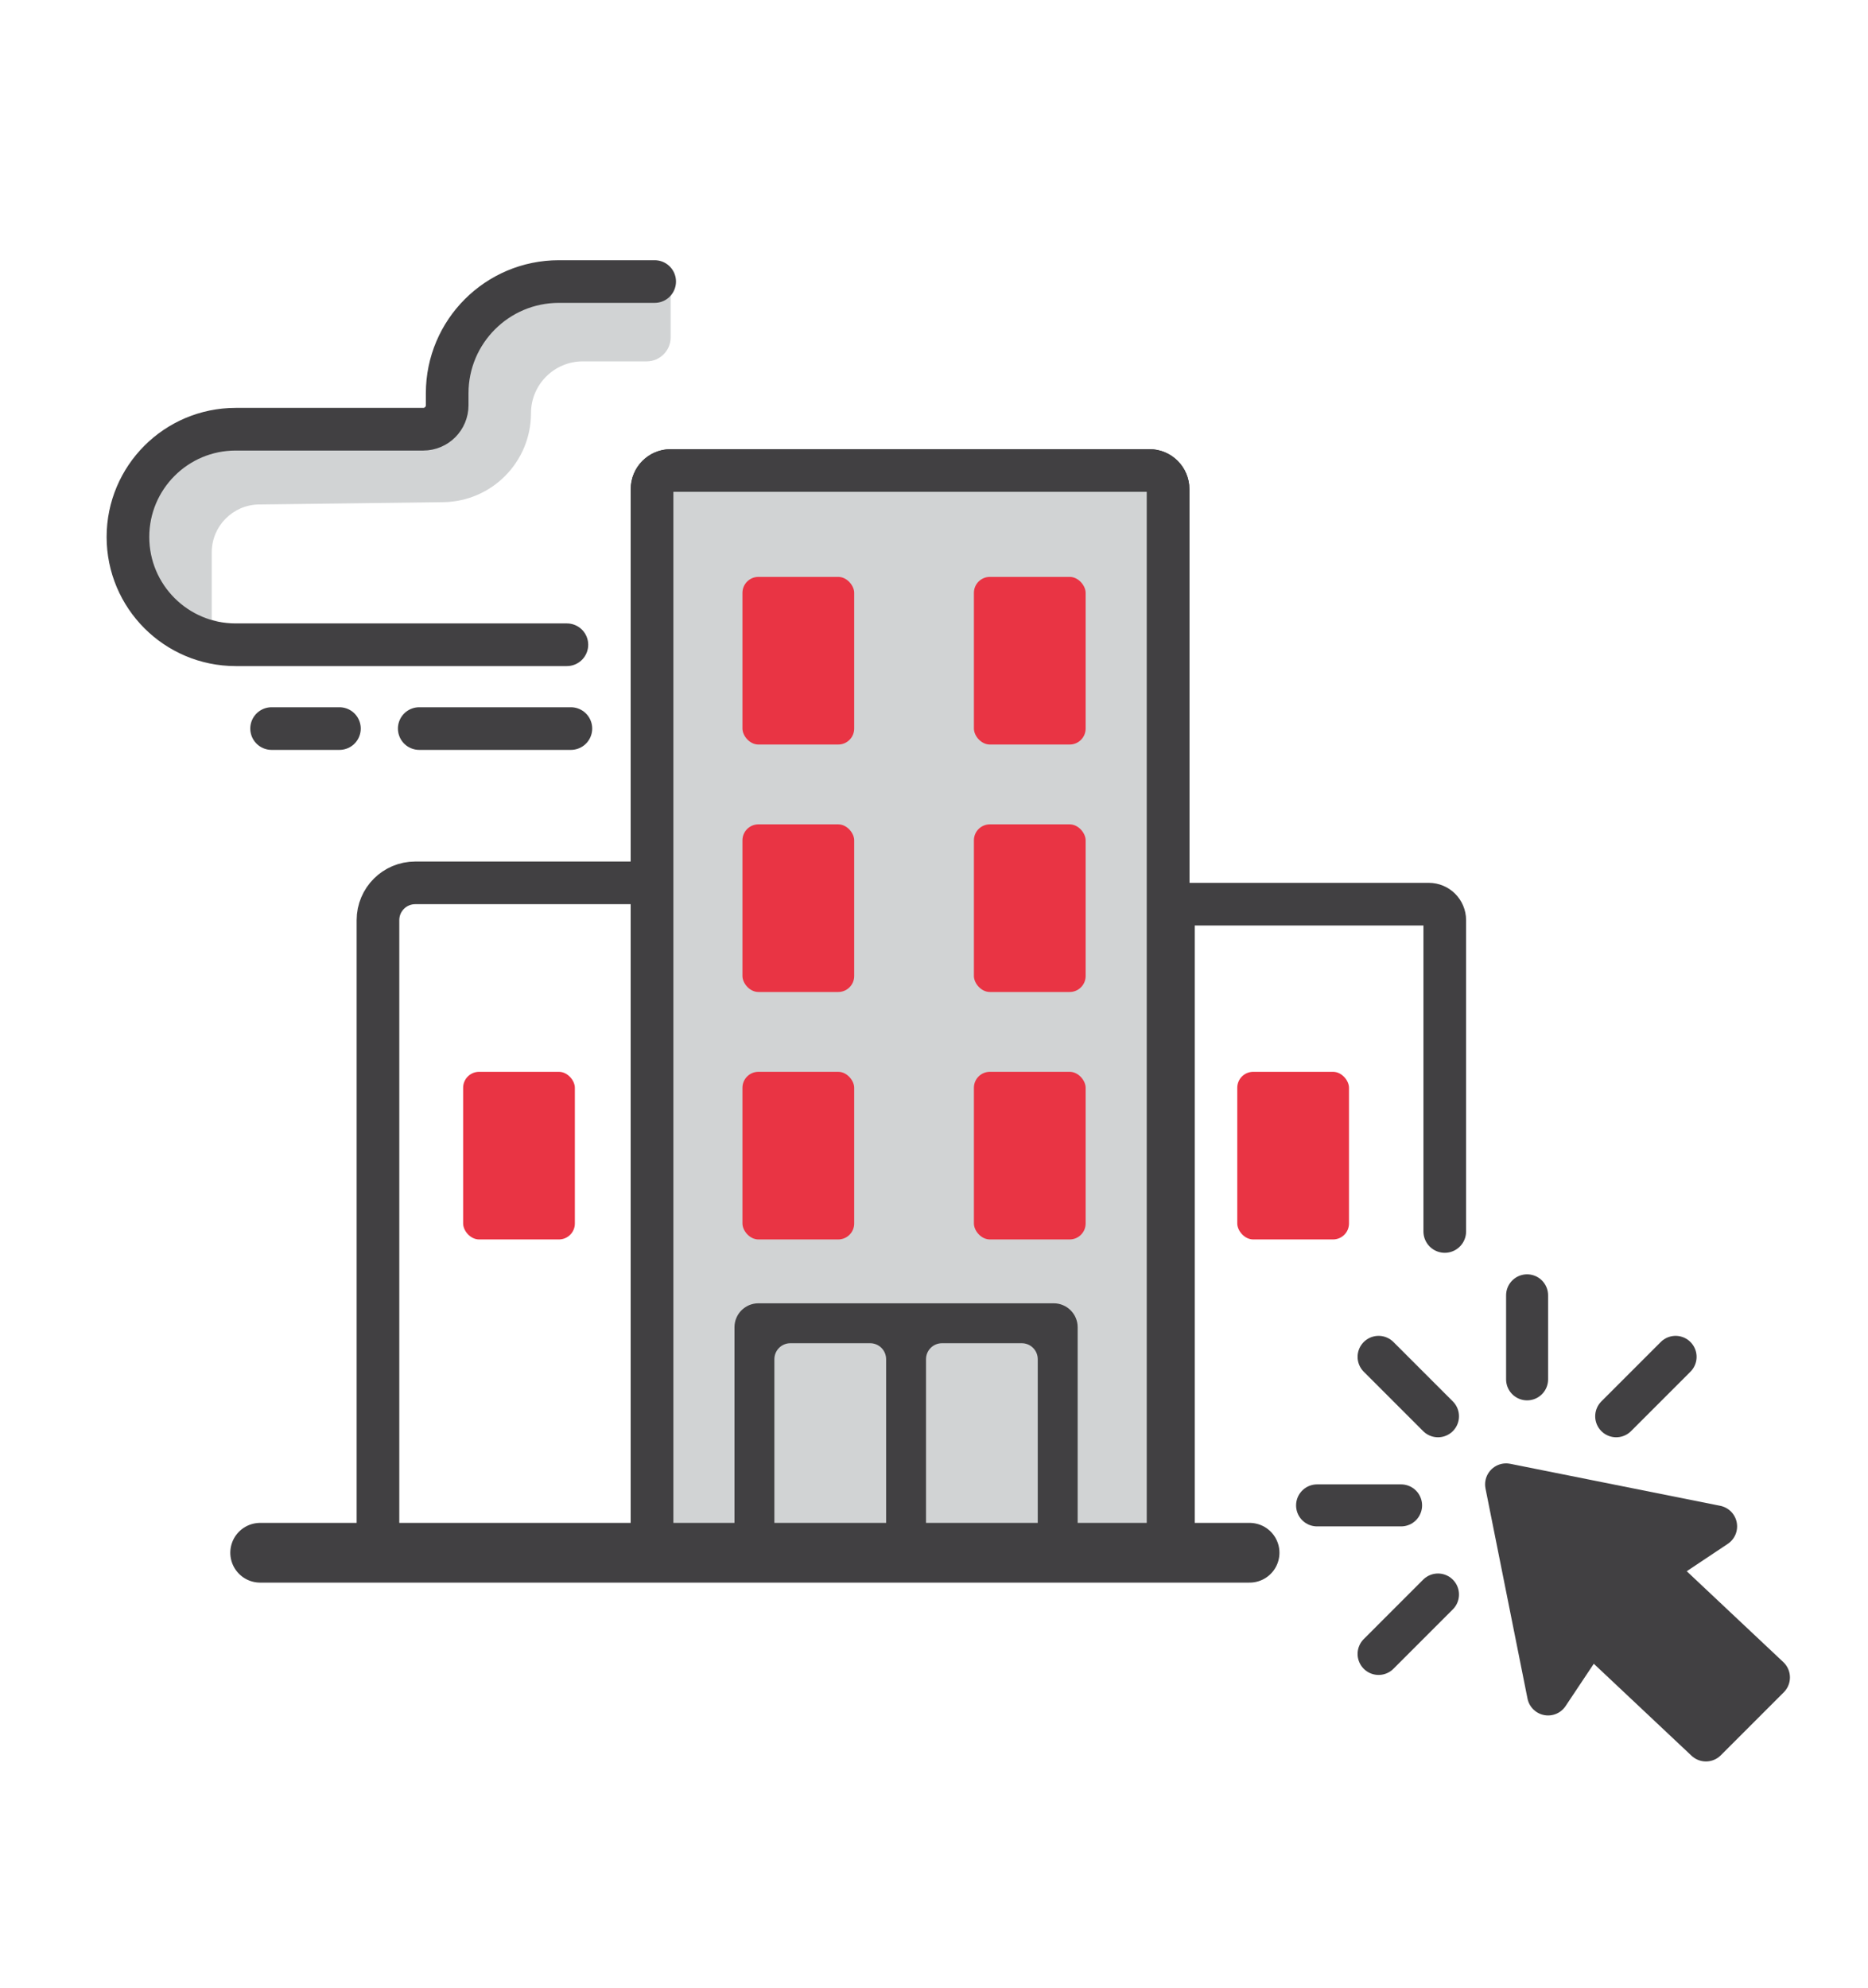 <svg width="219" height="233" viewBox="0 0 219 233" fill="none" xmlns="http://www.w3.org/2000/svg">
<rect width="219" height="233" />
<path d="M16.871 63.408V61.537C16.871 55.336 21.898 50.309 28.099 50.309H46.308C50.72 50.309 54.297 46.733 54.297 42.32C54.297 37.173 58.47 33 63.617 33H78.624V39.55C78.624 41.1 77.367 42.356 75.817 42.356H68.33C64.972 42.356 62.25 45.079 62.25 48.437C62.25 54.142 57.663 58.788 51.957 58.859L30.368 59.129C27.295 59.167 24.824 61.669 24.824 64.742V72.66C25.282 72.729 25.751 72.765 26.228 72.765H24.824V72.66C20.323 71.983 16.871 68.099 16.871 63.408Z" fill="#D1D3D4"/>
<path d="M31.842 85.396H39.794" stroke="#414042" stroke-width="5" stroke-linecap="round"/>
<path d="M66.928 85.396H49.151" stroke="#414042" stroke-width="5" stroke-linecap="round"/>
<path d="M66.46 75.572H27.631C20.655 75.572 15 69.917 15 62.941V62.941C15 55.965 20.655 50.309 27.631 50.309H49.619C51.169 50.309 52.426 49.053 52.426 47.502V46.099C52.426 38.865 58.29 33 65.525 33H76.752" stroke="#414042" stroke-width="5" stroke-linecap="round"/>
<path d="M46.812 181.46H44.312V178.96V107.851C44.312 105.437 46.269 103.48 48.683 103.48H73.946C77.91 103.48 81.124 106.694 81.124 110.658V178.96V181.46H78.624H46.812Z" stroke="#414042" stroke-width="5"/>
<path d="M76.285 57.327C76.285 56.035 77.332 54.988 78.624 54.988H134.762C136.054 54.988 137.101 56.035 137.101 57.327V181.299H76.285V57.327Z" fill="#D1D3D4" stroke="#414042" stroke-width="4.678"/>
<rect x="87.044" y="67.619" width="13.099" height="19.648" rx="1.871" fill="#E93444"/>
<rect x="114.178" y="67.619" width="13.099" height="19.648" rx="1.871" fill="#E93444"/>
<rect x="87.044" y="96.624" width="13.099" height="19.648" rx="1.871" fill="#E93444"/>
<rect x="114.178" y="96.624" width="13.099" height="19.648" rx="1.871" fill="#E93444"/>
<rect x="145.054" y="125.629" width="13.099" height="19.648" rx="1.871" fill="#E93444"/>
<rect x="54.297" y="125.629" width="13.099" height="19.648" rx="1.871" fill="#E93444"/>
<rect x="87.044" y="125.629" width="13.099" height="19.648" rx="1.871" fill="#E93444"/>
<path d="M86.577 155.569C86.577 154.277 87.624 153.23 88.916 153.23H123.535C124.826 153.23 125.874 154.277 125.874 155.569V179.428H86.577V155.569Z" fill="#414042" stroke="#414042" stroke-width="0.936"/>
<rect x="114.178" y="125.629" width="13.099" height="19.648" rx="1.871" fill="#E93444"/>
<path d="M90.787 159.312C90.787 158.278 91.625 157.441 92.658 157.441H102.015C103.048 157.441 103.886 158.278 103.886 159.312V179.896H90.787V159.312Z" fill="#D1D3D4"/>
<path d="M108.564 159.312C108.564 158.278 109.402 157.441 110.436 157.441H119.792C120.826 157.441 121.663 158.278 121.663 159.312V179.896H108.564V159.312Z" fill="#D1D3D4"/>
<path d="M76.446 57.327C76.446 56.124 77.421 55.148 78.624 55.148H134.762C135.965 55.148 136.941 56.124 136.941 57.327V181.139H76.446V57.327Z" stroke="#414042" stroke-width="5"/>
<path d="M179.033 151.827V161.676V151.827Z" fill="#E93444"/>
<path d="M179.033 151.827V161.676" stroke="#414042" stroke-width="4.924" stroke-linecap="round" stroke-linejoin="round"/>
<path fill-rule="evenodd" clip-rule="evenodd" d="M176.571 173.987L201.193 178.911L193.806 183.836L207.387 196.613L200 204L186.42 191.222L181.495 198.609L176.571 173.987Z" fill="#414042" stroke="#414042" stroke-width="4.924" stroke-linecap="round" stroke-linejoin="round"/>
<path d="M196.443 159.039L189.479 166.003L196.443 159.039ZM161.623 193.859L168.587 186.895L161.623 193.859ZM154.411 176.449H164.26H154.411ZM161.623 159.039L168.587 166.003L161.623 159.039Z" fill="#E93444"/>
<path d="M196.443 159.039L189.479 166.003M161.623 193.859L168.587 186.895M154.411 176.449H164.26M161.623 159.039L168.587 166.003" stroke="#414042" stroke-width="4.924" stroke-linecap="round" stroke-linejoin="round"/>
<path d="M169.381 144.342V107.851C169.381 106.818 168.543 105.98 167.51 105.98H137.569V181.3H145.99" stroke="#414042" stroke-width="5" stroke-linecap="round"/>
<path d="M30.5 182H146.5" stroke="#414042" stroke-width="7" stroke-linecap="round"/>
</svg>
